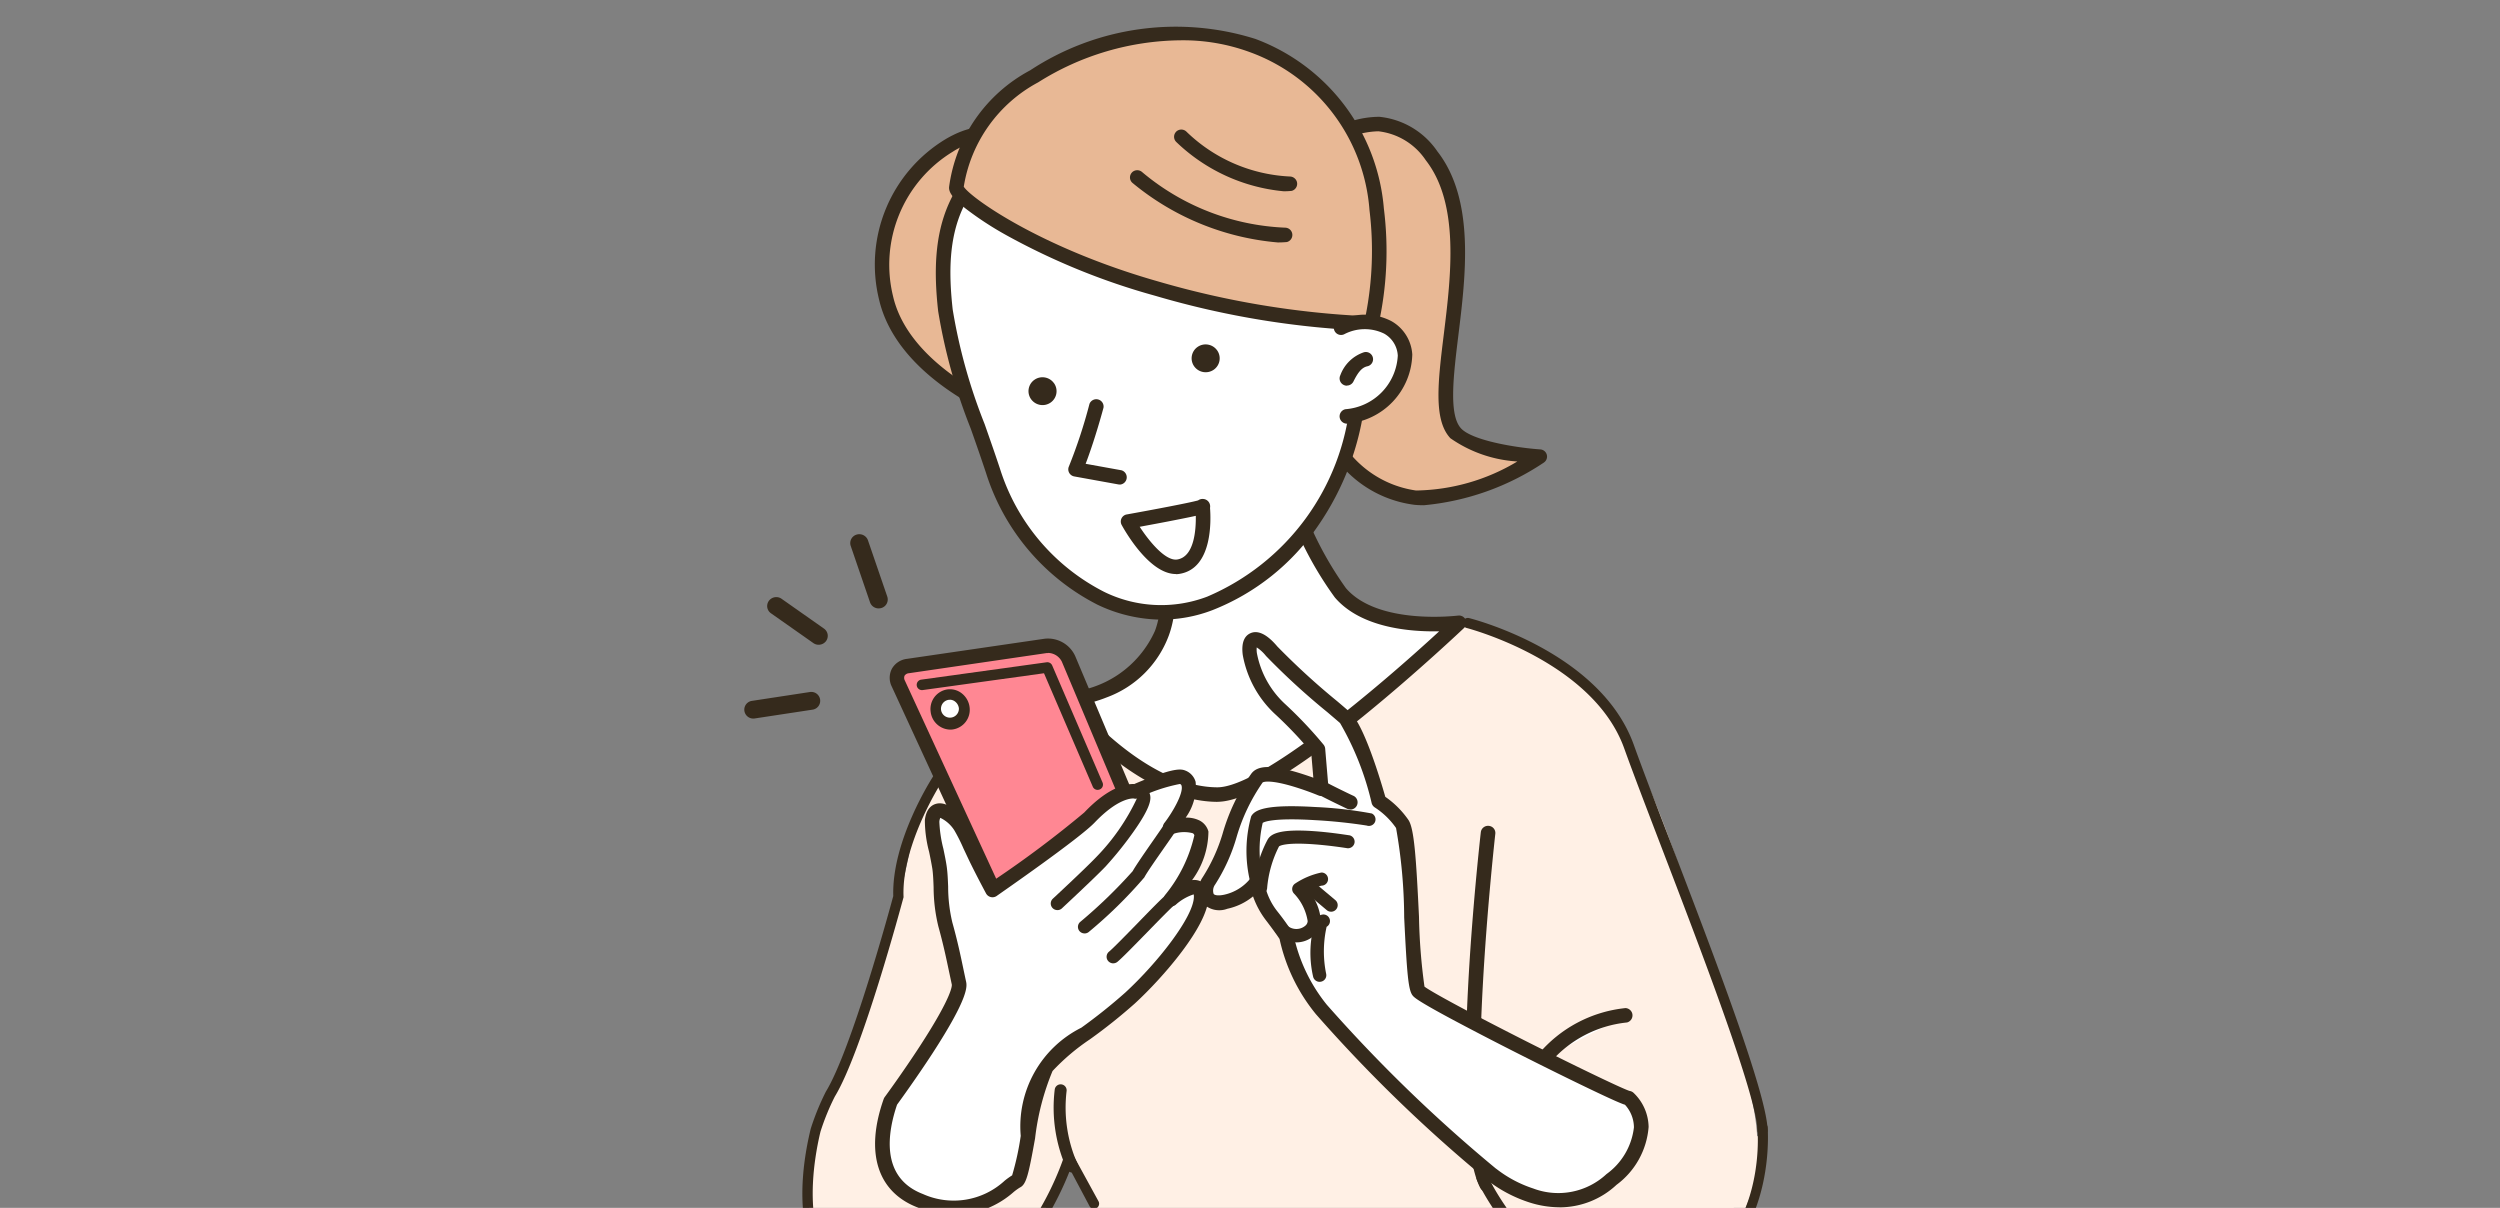 <svg xmlns="http://www.w3.org/2000/svg" xmlns:xlink="http://www.w3.org/1999/xlink" width="445" height="215" viewBox="0 0 445 215"><rect x="0" y="0" width="445" height="215" fill="#808080" stroke="none"/><defs><clipPath id="a"><rect width="445" height="215" transform="translate(480 457)" fill="#fff" stroke="#707070" stroke-width="1"/></clipPath></defs><g transform="translate(-480 -457)" clip-path="url(#a)"><g transform="translate(612.483 461.756)"><path d="M52.149,119.3c-3.56-6.733-4.782-8.859-4.782-8.859s-7.192,18.489-23.206,24c-7.949,2.73-12.731,2.242-17.87-4.462A26.628,26.628,0,0,1,3.575,100.24,181.788,181.788,0,0,0,18.06,58.29C20.055,49.5,19.392,44.4,31,34.917a28.382,28.382,0,0,1,17.3-7.272s2.184,11.021,29.08,6.195c14.216-2.548,25.208-11.385,28.665-13.233a82.83,82.83,0,0,1,10.424-6.027,47.438,47.438,0,0,1,23.184,11.21c4.156,4.054,10.751,15.177,17.958,38.157,7.381,23.57,16.378,43.085,9.594,52.381-5.6,7.709-11.348,10.562-23.075,10.919-1.507-.015-26.46-11.326-18.336-5.758,0,.218-3.072-2.693-2.9-1.907" transform="translate(10.728 91.544)" fill="#fff0e5"/><path d="M5.58,6.9S16.462-4,25.86,8.05c11.1,14.223-1.885,42.743,4.3,49.4C33.27,60.788,45.12,61.6,45.12,61.6S33.044,69.719,23,68.911A19.548,19.548,0,0,1,7.574,57.265" transform="translate(96.473 14.93)" fill="#e8b895"/><path d="M25.556,71.348a45.876,45.876,0,0,0,21.408-7.6,1.281,1.281,0,0,0-.641-2.344c-4.382-.306-12.083-1.58-14.092-3.734-2.213-2.388-1.376-9.252-.488-16.524,1.332-10.78,2.97-24.2-3.734-32.793A14.2,14.2,0,0,0,17.673,2.2,17.272,17.272,0,0,0,5.778,7.087a1.287,1.287,0,0,0,0,1.82,1.3,1.3,0,0,0,1.82.007l.015-.007A14.849,14.849,0,0,1,17.52,4.78a11.743,11.743,0,0,1,8.429,5.154c6.056,7.76,4.484,20.593,3.217,30.907-1.055,8.553-1.878,15.308,1.157,18.569a23.163,23.163,0,0,0,11.923,4.142,35.959,35.959,0,0,1-18.03,5.168A18.652,18.652,0,0,1,9.964,58.194a1.295,1.295,0,0,0-2.577.255A20.594,20.594,0,0,0,24.005,71.275c.51.044,1.026.066,1.543.066M9.971,58.209v0" transform="translate(95.357 13.834)" fill="#352a1c"/><path d="M38.689,8.313C44.571-5.393,13.612,6.959,19.363,31.767c3.137,13.561,21.2,20.44,21.2,20.44Z" transform="translate(5.91 16.509)" fill="#e8b895"/><path d="M41.711,54.6a1.3,1.3,0,0,0,1.3-1.347L41.143,9.639c1.427-3.523.524-5.321-.51-6.209-1.907-1.645-5.576-1.187-9.587,1.194A26.084,26.084,0,0,0,19.24,33.158C22.5,47.221,40.488,54.224,41.252,54.515a1.3,1.3,0,0,0,.437.087M37.605,5.024a2.021,2.021,0,0,1,1.3.349c.56.488.444,1.82-.284,3.545a1.148,1.148,0,0,0-.1.56l1.769,41.833c-4.564-2.14-16.189-8.5-18.555-18.722A23.572,23.572,0,0,1,32.35,6.844,11.142,11.142,0,0,1,37.6,5.031" transform="translate(4.751 15.41)" fill="#352a1c"/><path d="M46.979,11.239a62.845,62.845,0,0,0,9.74,20.651c6.245,7.294,21.11,5.328,21.11,5.328S45.632,67.871,34.786,67.8C20.636,67.7,7.555,50.925,7.555,50.925A19.79,19.79,0,0,0,24.959,39.1C29.2,27.654,19.435,10.97,19.435,10.97" transform="translate(49.389 68.884)" fill="#fff"/><path d="M35.971,70.2c4.812,0,13.692-5.219,26.372-15.556,9.317-7.6,17.448-15.308,17.528-15.381a1.287,1.287,0,0,0-1.063-2.206c-.138,0-14.245,1.776-19.967-4.892a61.888,61.888,0,0,1-9.477-20.141A1.289,1.289,0,0,0,47.8,11.1h-.015a1.31,1.31,0,0,0-.924,1.565A63.131,63.131,0,0,0,56.87,33.826c4.68,5.474,13.554,6.136,18.576,6.027-10.365,9.565-31.715,27.77-39.489,27.77H35.92C25.271,67.558,15,57.265,11.229,53.036a25.3,25.3,0,0,0,5.052-1.427A18.639,18.639,0,0,0,27.3,40.654c4.4-11.88-5.2-28.52-5.62-29.218a1.3,1.3,0,0,0-1.754-.48l-.022.015a1.289,1.289,0,0,0-.466,1.74c.087.16,9.4,16.3,5.423,27.049A18.582,18.582,0,0,1,8.638,50.736a1.287,1.287,0,0,0-.99,2.075c.546.706,13.634,17.273,28.25,17.4h.044" transform="translate(48.247 67.763)" fill="#352a1c"/><path d="M10.414,37.257a158.942,158.942,0,0,0,8.466,28.549C24.448,82.6,41.066,95.687,57.488,89.412a43.746,43.746,0,0,0,26.278-35.85,65.976,65.976,0,0,0-8.036-36.811c-6.26-9.477-33.135-19.639-48.6-11.923C11.979,12.392,8.725,22.16,10.414,37.25" transform="translate(25.392 13.21)" fill="#fff"/><path d="M50.049,93.436a25.129,25.129,0,0,0,9.026-1.681A40.8,40.8,0,0,0,77.9,76.694a48.962,48.962,0,0,0,8.276-21.837,63.647,63.647,0,0,0-1.252-18.933,54.922,54.922,0,0,0-6.981-18.729C74.645,12.2,66.18,7.12,56.375,4.259a40.792,40.792,0,0,0-28.709.568C11.011,13.147,8.66,24.32,10.247,38.544a100.466,100.466,0,0,0,5.816,20.949c.888,2.519,1.805,5.132,2.708,7.861A39.706,39.706,0,0,0,38.628,90.8a26.808,26.808,0,0,0,11.421,2.65M41.416,4.543A51.113,51.113,0,0,1,55.639,6.719,39.137,39.137,0,0,1,75.774,18.6a64.775,64.775,0,0,1,7.832,35.959A42.176,42.176,0,0,1,58.144,89.352a23.041,23.041,0,0,1-18.4-.873,37.088,37.088,0,0,1-18.5-21.917c-.91-2.752-1.834-5.372-2.722-7.912a97.776,97.776,0,0,1-5.685-20.382c-1.514-13.532.633-23.461,16.007-31.14A28.378,28.378,0,0,1,41.423,4.521" transform="translate(24.263 12.091)" fill="#352a1c"/><path d="M9.5,27.628c-.109,1.842,13.6,11.741,35.755,18.038a151.525,151.525,0,0,0,38.106,6.187s9.587-37.64-21.1-49.476C41.844-5.492,10.617,8.68,9.5,27.628" transform="translate(28.261 1.002)" fill="#e8b895"/><path d="M84.488,54.129h0a1.3,1.3,0,0,0,1.252-.968,60.677,60.677,0,0,0,.983-20.789A35.3,35.3,0,0,0,63.844,2.17a47.179,47.179,0,0,0-40.079,5.59A27.668,27.668,0,0,0,9.33,28.543c-.044.728.277,1.7,2.9,3.792A57.826,57.826,0,0,0,19.507,37.1,121.616,121.616,0,0,0,46.017,47.891a155.315,155.315,0,0,0,38.456,6.246M50.581,2.418A34.4,34.4,0,0,1,62.919,4.543,32.457,32.457,0,0,1,84.16,32.619a59.711,59.711,0,0,1-.7,18.9A158.011,158.011,0,0,1,46.745,45.4c-21.124-5.983-33.651-15.017-34.8-16.924A25.657,25.657,0,0,1,25.177,9.908a48.291,48.291,0,0,1,25.4-7.49M11.929,28.674h0m-.036-.291h0" transform="translate(27.123 0)" fill="#352a1c"/><path d="M17.951,8.826a2.465,2.465,0,0,1-.611,3.45,2.514,2.514,0,0,1-3.458-.582l-.022-.029a2.465,2.465,0,0,1,.611-3.45,2.51,2.51,0,0,1,3.45.575l.029.036" transform="translate(66.218 48.782)" fill="#352a1c"/><path d="M21.94,9.629a2.465,2.465,0,0,1-.611,3.45,2.51,2.51,0,0,1-3.45-.575l-.029-.036a2.465,2.465,0,0,1,.611-3.45,2.505,2.505,0,0,1,3.45.582l.022.029" transform="translate(33.192 53.825)" fill="#352a1c"/><path d="M37.941,16.364c.56,0,1.1-.022,1.623-.073a1.3,1.3,0,0,0-.255-2.555A42.226,42.226,0,0,1,13.781,3.829a1.309,1.309,0,0,0-1.82.1l-.007.015a1.281,1.281,0,0,0,.109,1.813A46.83,46.83,0,0,0,37.941,16.364" transform="translate(57.023 22.035)" fill="#352a1c"/><path d="M31.03,13.5a13.378,13.378,0,0,0,1.427-.073,1.308,1.308,0,0,0,.917-1.616,1.327,1.327,0,0,0-1.2-.939,28.336,28.336,0,0,1-18.474-8,1.308,1.308,0,0,0-1.82.022l-.007.015a1.287,1.287,0,0,0,.036,1.82A31.868,31.868,0,0,0,31.037,13.5" transform="translate(64.989 15.792)" fill="#352a1c"/><path d="M19.556,9.273a90.5,90.5,0,0,1-3.712,11.283l7.912,1.434" transform="translate(43.124 58.227)" fill="#fff"/><path d="M24.9,24.376a1.3,1.3,0,0,0,.233-2.548l-6.362-1.15c.67-1.762,1.842-5.088,3.174-9.965a1.3,1.3,0,0,0-2.5-.677v.007A90.881,90.881,0,0,1,15.79,21.151a1.25,1.25,0,0,0,.044,1.114,1.279,1.279,0,0,0,.91.662l7.92,1.434a1.244,1.244,0,0,0,.233,0" transform="translate(41.991 57.122)" fill="#352a1c"/><path d="M27.067,11.727s1.157,9.827-4.258,10.751c-4.229.728-9-8.014-9-8.014s14.333-2.584,13.255-2.737" transform="translate(54.502 73.636)" fill="#fff"/><path d="M23.432,24.938a3.882,3.882,0,0,0,.713-.066c5.874-1,5.539-9.616,5.372-11.741a1.015,1.015,0,0,0,.022-.3,1.315,1.315,0,0,0-1.172-1.274,1.348,1.348,0,0,0-.968.248c-1.543.437-8.153,1.681-12.7,2.5a1.278,1.278,0,0,0-.91,1.871c.51.932,4.884,8.735,9.645,8.735m3.552-10.358c.044,2.526-.284,7.257-3.276,7.767-2.067.357-4.964-3.137-6.711-5.816,1.281-.24,3.065-.568,4.841-.91,1.944-.379,3.494-.684,4.608-.924l.539-.116" transform="translate(53.384 72.509)" fill="#352a1c"/><path d="M8.875,8.257c5.241-2.489,10.955-.371,11.385,4.87A11.426,11.426,0,0,1,9.77,24.053" transform="translate(97.349 45.318)" fill="#fff"/><path d="M10.876,26.447h.109A12.677,12.677,0,0,0,22.668,14.131a7.325,7.325,0,0,0-3.734-5.947,10.339,10.339,0,0,0-9.507.029,1.286,1.286,0,0,0,1.106,2.322l.015-.007a7.88,7.88,0,0,1,7.1-.116,4.769,4.769,0,0,1,2.439,3.916,10.1,10.1,0,0,1-9.317,9.543,1.3,1.3,0,0,0-1.012,1.55,1.311,1.311,0,0,0,1.114,1.012" transform="translate(96.236 44.212)" fill="#352a1c"/><path d="M10.421,84.7a1.337,1.337,0,0,0,.6-.146,1.293,1.293,0,0,0,.553-1.74c-5.43-10.387.313-61.356.364-61.865a1.27,1.27,0,0,0-1.143-1.4A1.293,1.293,0,0,0,9.358,20.67c-.24,2.126-5.874,52.257-.095,63.336a1.313,1.313,0,0,0,1.157.692" transform="translate(121.746 122.701)" fill="#352a1c"/><path d="M13.192,8.131c-1.689.371-2.6,1.893-3.356,3.407" transform="translate(97.422 51.057)" fill="#fff"/><path d="M10.954,13.923a1.3,1.3,0,0,0,1.165-.713c.75-1.507,1.434-2.489,2.468-2.715a1.285,1.285,0,1,0-.546-2.511h-.015A6.751,6.751,0,0,0,9.8,12.067a1.291,1.291,0,0,0,.582,1.74,1.248,1.248,0,0,0,.582.138" transform="translate(96.304 49.952)" fill="#352a1c"/><path d="M18.108,24.171A21.991,21.991,0,0,0,3.462,31.9" transform="translate(138.903 151.774)" fill="#fff"/><path d="M4.6,34.3a1.29,1.29,0,0,0,1.077-.568,20.786,20.786,0,0,1,13.7-7.17,1.308,1.308,0,0,0,.924-1.609A1.325,1.325,0,0,0,19.126,24a23.363,23.363,0,0,0-15.6,8.3,1.289,1.289,0,0,0,.357,1.783A1.272,1.272,0,0,0,4.6,34.3" transform="translate(137.753 150.681)" fill="#352a1c"/><path d="M44.961,17.459a4.051,4.051,0,0,0-4.1-2.3L16.39,18.741a2.12,2.12,0,0,0-1.973,2.271,2,2,0,0,0,.262.859L35.556,67.161a4.338,4.338,0,0,0,4.207,2.315l22.747-2.883a2.158,2.158,0,0,0,2.053-2.271,2.119,2.119,0,0,0-.233-.837Z" transform="translate(12.747 95.055)" fill="#ff8793"/><path d="M40.441,71.891a5.2,5.2,0,0,0,.582-.029l22.755-2.89A3.428,3.428,0,0,0,66.624,64.1L47.255,18.076A5.332,5.332,0,0,0,41.766,15L17.294,18.579a3.545,3.545,0,0,0-2.657,1.74A3.5,3.5,0,0,0,14.6,23.5L35.484,68.79a5.658,5.658,0,0,0,4.964,3.094m1.994-54.361a2.793,2.793,0,0,1,2.431,1.543L64.23,65.085a1,1,0,0,1,0,.91,1.034,1.034,0,0,1-.8.429L40.674,69.307a3.026,3.026,0,0,1-2.861-1.572L16.937,22.444a1,1,0,0,1-.051-.873,1.018,1.018,0,0,1,.772-.437L42.13,17.552a1.852,1.852,0,0,1,.284,0" transform="translate(11.647 93.944)" fill="#352a1c"/><path d="M15.269,76.132S28.183,58.561,27.433,55.074s-1.281-6.34-2.417-10.438A64.919,64.919,0,0,1,23.99,34.569,57.987,57.987,0,0,1,22.658,26.2c.444-3.632,3.552-1.136,5.023.924.692.975,1.885,3.851,3.145,6.377,1.412,2.832,2.591,5,2.591,5s14.6-10.111,17.266-12.92c5.117-5.379,8.167-4.63,8.167-4.63s6.937-3.1,8.349-2.555c3.647,1.427-2.169,8.939-2.169,8.939s4.819-1.543,5.554,1.085c.808,2.912-5.4,11.712-5.4,11.712s5.423-4.564,5.357-.386-7.032,12.8-12.673,17.987-12.222,8.888-14.8,12.178-3.9,19.676-5.328,20.367a15.874,15.874,0,0,1-17.172,3.479c-9.215-3.545-6.748-13.539-5.285-17.688" transform="translate(10.753 115.142)" fill="#fff"/><path d="M27.944,97.454a16.29,16.29,0,0,0,10.409-4.1,9.909,9.909,0,0,1,1.092-.786c1.128-.539,1.521-2.14,2.708-8.75a44.433,44.433,0,0,1,3.108-11.989,38.192,38.192,0,0,1,6.675-5.656,96.548,96.548,0,0,0,7.993-6.384c5.015-4.615,13.015-13.83,13.088-18.9a2.755,2.755,0,0,0-1.427-2.839,2.692,2.692,0,0,0-1.492-.2A14.788,14.788,0,0,0,73.01,29.2a3.11,3.11,0,0,0-1.572-1.958,5.218,5.218,0,0,0-2.482-.517,9.42,9.42,0,0,0,1.776-6.355,3.023,3.023,0,0,0-1.893-2.045c-.7-.277-1.863-.335-5.634,1.055-1.456.539-2.8,1.106-3.4,1.368-1.223-.058-4.433.357-8.9,5.066A190.35,190.35,0,0,1,35.034,37.729c-.473-.9-1.15-2.206-1.885-3.676-.473-.946-.924-1.922-1.361-2.868A27.863,27.863,0,0,0,29.9,27.5c-.284-.4-2.832-3.865-5.321-3.247-.8.2-1.8.866-2.045,2.912a22.093,22.093,0,0,0,.757,5.649c.24,1.136.444,2.213.582,3.05.131.968.175,2.082.218,3.261a29.94,29.94,0,0,0,.844,6.959c.888,3.2,1.4,5.649,1.951,8.262.146.677.291,1.368.444,2.089.029.182.138,2.009-5.656,10.926-3.065,4.717-6.253,9.063-6.289,9.106a1.418,1.418,0,0,0-.175.328c-3.356,9.507-1.157,16.553,6.034,19.319a18.532,18.532,0,0,0,6.7,1.347m10.133-7.068a13.387,13.387,0,0,0-1.332.954A13.384,13.384,0,0,1,22.179,93.72c-7.716-2.97-6.209-11.152-4.593-15.9.6-.83,3.5-4.826,6.3-9.128,6.558-10.1,6.151-11.989,5.983-12.8-.16-.713-.3-1.4-.444-2.075-.553-2.642-1.077-5.139-1.995-8.415a27.379,27.379,0,0,1-.75-6.384c-.051-1.245-.095-2.424-.247-3.516-.124-.924-.357-2.038-.6-3.217a23.015,23.015,0,0,1-.721-4.819,2.175,2.175,0,0,1,.167-.706,6.061,6.061,0,0,1,2.5,2.22,30.6,30.6,0,0,1,1.645,3.276c.444.917.91,1.958,1.4,2.933,1.4,2.817,2.6,5.015,2.606,5.037a1.306,1.306,0,0,0,1.885.444c.6-.437,14.748-10.22,17.47-13.1,4.156-4.346,6.66-4.28,6.944-4.251a1.062,1.062,0,0,0,.815-.087,29.343,29.343,0,0,1,7.4-2.5.44.44,0,0,1,.284.313c.371,1.325-1.6,4.739-3.057,6.624a1.278,1.278,0,0,0-.036,1.521,1.306,1.306,0,0,0,1.463.48,6.065,6.065,0,0,1,3.6-.175.554.554,0,0,1,.306.379,25.864,25.864,0,0,1-5.219,10.635,1.294,1.294,0,0,0,.2,1.689,1.314,1.314,0,0,0,1.711.029,8.8,8.8,0,0,1,3.188-1.842,1.951,1.951,0,0,1,.036.459c-.051,3.516-6.384,11.661-12.258,17.062a96.822,96.822,0,0,1-7.774,6.209A19.644,19.644,0,0,0,39.6,83.376a49.221,49.221,0,0,1-1.529,7.017" transform="translate(9.608 114.057)" fill="#352a1c"/><path d="M30.592,18.81c.7,1.834-5.67,9.725-7.607,11.741s-7.723,7.4-7.723,7.4" transform="translate(40.474 118.111)" fill="#fff"/><path d="M16.286,40.146a1.153,1.153,0,0,0,.8-.313c.24-.226,5.823-5.416,7.767-7.447a64.6,64.6,0,0,0,4.906-6.093c3.2-4.506,3.283-6.005,2.948-6.893a1.174,1.174,0,0,0-1.507-.677h-.015a1.175,1.175,0,0,0-.706,1.449,37.991,37.991,0,0,1-7.345,10.6c-1.893,1.987-7.607,7.294-7.665,7.345a1.172,1.172,0,0,0,.808,2.024M30.5,20.23h0" transform="translate(39.45 117.099)" fill="#352a1c"/><path d="M29.861,19.577c-.575.968-4.826,6.872-5.634,8.364A84.6,84.6,0,0,1,14.618,37.3" transform="translate(45.944 122.928)" fill="#fff"/><path d="M15.628,39.484a1.2,1.2,0,0,0,.713-.233A81.1,81.1,0,0,0,26.277,29.5c.444-.873,2.286-3.479,3.618-5.4,1.085-1.55,1.776-2.526,1.994-2.926a1.157,1.157,0,0,0-.415-1.6,1.183,1.183,0,0,0-1.6.4l-.007.015c-.211.342-1.034,1.536-1.907,2.788-1.514,2.176-3.232,4.651-3.756,5.612a88.752,88.752,0,0,1-9.281,8.99,1.164,1.164,0,0,0-.233,1.631,1.179,1.179,0,0,0,.946.466" transform="translate(44.934 121.917)" fill="#352a1c"/><path d="M24.9,21.335c-1.449,1.179-8.851,9.07-10.3,10.249" transform="translate(51.06 133.966)" fill="#fff"/><path d="M15.614,33.761a1.184,1.184,0,0,0,.742-.262c.779-.633,2.955-2.861,5.256-5.219,2.045-2.1,4.375-4.484,5.044-5.037a1.16,1.16,0,0,0,.167-1.638,1.18,1.18,0,0,0-1.638-.182l-.022.015c-.779.626-2.955,2.853-5.248,5.219-2.053,2.1-4.375,4.484-5.052,5.03a1.169,1.169,0,0,0-.167,1.645,1.229,1.229,0,0,0,.917.437" transform="translate(50.058 132.955)" fill="#352a1c"/><path d="M48.495,38.253a.933.933,0,0,0,.866-1.3L40.393,16.1a.943.943,0,0,0-1-.553L17.085,18.636a.937.937,0,1,0,.262,1.856L38.937,17.5l8.684,20.192a.942.942,0,0,0,.888.568" transform="translate(14.411 97.584)" fill="#352a1c"/><path d="M19.687,19.3a2.543,2.543,0,0,0,2.992,1.958,2.489,2.489,0,0,0,1.994-2.926,2.524,2.524,0,0,0-2.81-1.987,2.564,2.564,0,0,0-2.176,2.941V19.3" transform="translate(14.429 102.528)" fill="#fff"/><path d="M23.044,23.39a2.969,2.969,0,0,0,.444-.029,3.535,3.535,0,0,0,2.992-4,3.688,3.688,0,0,0-1.332-2.38,3.417,3.417,0,0,0-2.6-.75,3.531,3.531,0,0,0-2.992,4,3.577,3.577,0,0,0,3.487,3.159m-.073-5.321a1.512,1.512,0,0,1,.968.357A1.758,1.758,0,0,1,24.58,19.6a1.595,1.595,0,1,1-1.8-1.514h.189" transform="translate(13.62 101.725)" fill="#352a1c"/><path d="M48.51,27.127c1.856,10.824-8.619,27.835-20.935,27.835C7.565,54.962.031,31.924.22,34.6" transform="translate(131.91 170.335)" fill="#fff0e5"/><path d="M78.316,96.635A390.878,390.878,0,0,1,40.923,77.549C39.6,75.838,39.8,50.419,38.04,47.828a14.742,14.742,0,0,0-4.149-4.018S30.339,31.093,27.857,28.9q-6.824-5.59-13.066-11.821c-2.788-3.254-4.258-2.439-3.887.488a17.666,17.666,0,0,0,5.554,9.958,74.9,74.9,0,0,1,6.595,7l.59,7.024s-9.856-4.127-11.465-1.893A34.45,34.45,0,0,0,7.329,49.837a30.932,30.932,0,0,1-3.7,8.145c-1.106,1.936-.684,4.477,3.006,3.7a9.569,9.569,0,0,0,5.554-3.523,12.735,12.735,0,0,0,2.555,5.94c2.286,3.006,2.693,3.734,2.693,3.734a30.735,30.735,0,0,0,6.209,13A263.122,263.122,0,0,0,54,110.217s11.537,9.667,21.3.9,3.028-14.493,3.028-14.493" transform="translate(79.096 94.073)" fill="#fff"/><path d="M67.166,117.19a14.846,14.846,0,0,0,10.133-4,14.165,14.165,0,0,0,5.721-10.307A8.566,8.566,0,0,0,80.3,96.772a1.313,1.313,0,0,0-.662-.3c-1.07-.313-8.633-3.909-18.409-8.844C50.074,81.981,44.113,78.683,43.123,77.9a102.926,102.926,0,0,1-.975-12.426c-.51-10.577-.859-15.73-1.885-17.244a16.24,16.24,0,0,0-4.113-4.113c-.844-2.97-3.8-12.87-6.289-15.061-.546-.48-1.332-1.157-2.271-1.951A128.628,128.628,0,0,1,16.94,17.364c-.692-.808-2.788-3.247-4.782-2.373-.815.357-1.711,1.3-1.383,3.858a18.925,18.925,0,0,0,5.969,10.744,72.293,72.293,0,0,1,6.209,6.551l.386,4.571c-.924-.335-2.1-.728-3.312-1.077-4.295-1.208-6.682-1.092-7.745.386a35.406,35.406,0,0,0-5.1,10.686,30.584,30.584,0,0,1-3.552,7.745,4.072,4.072,0,0,0-.1,4.455,4.047,4.047,0,0,0,4.5,1.136,10.776,10.776,0,0,0,4.579-2.206,15.214,15.214,0,0,0,2.22,4.149c1.638,2.147,2.278,3.094,2.5,3.436a31.716,31.716,0,0,0,6.457,13.364,262.887,262.887,0,0,0,30.536,29.575,24.241,24.241,0,0,0,7.366,3.916,17.75,17.75,0,0,0,5.452.9M78.776,98.89a6.033,6.033,0,0,1,1.631,4.054,11.913,11.913,0,0,1-4.884,8.327,12.6,12.6,0,0,1-13.044,2.562,21.53,21.53,0,0,1-6.544-3.479l-.109-.073a266.144,266.144,0,0,1-30.092-29.16,29.478,29.478,0,0,1-5.911-12.4,1.281,1.281,0,0,0-.146-.393,45.442,45.442,0,0,0-2.788-3.88,11.448,11.448,0,0,1-2.3-5.292,1.312,1.312,0,0,0-.975-1.121,1.3,1.3,0,0,0-1.4.524,8.265,8.265,0,0,1-4.746,2.984c-1.128.24-1.711.073-1.871-.138a1.828,1.828,0,0,1,.255-1.66A31.961,31.961,0,0,0,9.7,51.212a33.241,33.241,0,0,1,4.622-9.652c.095-.066,1.077-.553,5.219.655q2.391.71,4.7,1.652a1.3,1.3,0,0,0,1.8-1.288l-.59-7.032a1.338,1.338,0,0,0-.284-.706A75.14,75.14,0,0,0,18.425,27.7a16.45,16.45,0,0,1-5.132-9.164,4.282,4.282,0,0,1-.029-1.012,6.933,6.933,0,0,1,1.645,1.514A125.378,125.378,0,0,0,25.857,29.068c.917.786,1.711,1.456,2.242,1.922a51.542,51.542,0,0,1,5.634,14.289,1.33,1.33,0,0,0,.59.757,13.572,13.572,0,0,1,3.741,3.632A92.857,92.857,0,0,1,39.512,65.6C40,75.6,40.24,78.479,41,79.462c.255.32.633.815,6.631,4.047,3.246,1.74,7.694,4.062,12.527,6.5,4.5,2.271,9.055,4.52,12.513,6.173,3.858,1.849,5.387,2.5,6.093,2.737" transform="translate(77.95 92.96)" fill="#352a1c"/><path d="M11.487,33.71a1.167,1.167,0,0,0,1.179-1.165,1.262,1.262,0,0,0-.022-.233,21.379,21.379,0,0,1-.16-10.285c.182-.131,1.645-.954,9.317-.488Q26.42,21.79,31,22.5a1.18,1.18,0,0,0,1.449-.582,1.167,1.167,0,0,0-.539-1.565A71.758,71.758,0,0,0,21.838,19.2c-8.932-.531-10.773.531-11.4,1.652a23.048,23.048,0,0,0-.116,11.916,1.18,1.18,0,0,0,1.157.939M30.857,22.449h0" transform="translate(79.792 119.692)" fill="#352a1c"/><path d="M11.3,31a1.178,1.178,0,0,0,1.172-1.063,19.97,19.97,0,0,1,2.118-7.454c.116-.1,1.15-.757,6.369-.364,2.97.226,5.772.684,5.772.684a1.181,1.181,0,0,0,1.31-1.041,1.167,1.167,0,0,0-.924-1.259c-.124,0-3.108-.51-6.3-.735-6.238-.437-7.672.51-8.255,1.5a21.6,21.6,0,0,0-2.453,8.451,1.169,1.169,0,0,0,1.063,1.274h.116" transform="translate(80.592 123.423)" fill="#352a1c"/><path d="M15.437,26.36a1.168,1.168,0,0,0,.75-2.06l-3.72-3.13a1.187,1.187,0,0,0-1.652.116L10.8,21.3a1.169,1.169,0,0,0,.138,1.652l3.72,3.13a1.175,1.175,0,0,0,.764.277" transform="translate(89.026 131.169)" fill="#352a1c"/><path d="M14.8,33.116a4.715,4.715,0,0,0,3.014-1.165,3.457,3.457,0,0,0,1.274-2.446,9.361,9.361,0,0,0-2.147-5.532,9.826,9.826,0,0,1,2.22-.954,1.169,1.169,0,0,0,.066-2.337h-.058a13.277,13.277,0,0,0-4.622,1.929,1.165,1.165,0,0,0-.408,1.616,1.285,1.285,0,0,0,.116.16,9.146,9.146,0,0,1,2.468,4.935,1.12,1.12,0,0,1-.422.83,2.46,2.46,0,0,1-3.414-.233l-.08-.1a1.193,1.193,0,0,0-1.652-.087l-.007.007a1.155,1.155,0,0,0-.095,1.638,5.264,5.264,0,0,0,3.741,1.74m4.346-10.1h0" transform="translate(83.558 129.872)" fill="#352a1c"/><path d="M12.369,33.691a1.015,1.015,0,0,0,.255-.029,1.169,1.169,0,0,0,.888-1.39,19.909,19.909,0,0,1,.08-8.371,1.172,1.172,0,0,0-.728-2.184l-.015.007a1.62,1.62,0,0,0-1.136.721,18.961,18.961,0,0,0-.524,10.329,1.192,1.192,0,0,0,1.15.924" transform="translate(90.062 136.315)" fill="#352a1c"/><path d="M16.815,23.734a1.284,1.284,0,0,0,.561-2.446c-.044,0-4.251-2.024-5.387-2.693a1.3,1.3,0,0,0-1.769.429l-.007.007a1.3,1.3,0,0,0,.444,1.762c1.237.728,5.423,2.722,5.6,2.8a1.34,1.34,0,0,0,.56.124" transform="translate(91.054 115.612)" fill="#352a1c"/><path d="M20.181,41.579a1.061,1.061,0,0,0,.91-1.6,24.806,24.806,0,0,1-1.914-12.935,1.065,1.065,0,0,0-2.111-.277,26.7,26.7,0,0,0,2.184,14.282,1.063,1.063,0,0,0,.917.517" transform="translate(38.197 162.383)" fill="#352a1c"/><path d="M32.16,22.429a1.644,1.644,0,0,0,1.318-.662,1.573,1.573,0,0,0-.371-2.213l-7.548-5.307a1.635,1.635,0,0,0-2.264.371,1.56,1.56,0,0,0,.371,2.206l7.548,5.306a1.636,1.636,0,0,0,.946.3" transform="translate(-18.92 87.582)" fill="#352a1c"/><path d="M26.583,25.614a1.82,1.82,0,0,0,.517-.08,1.585,1.585,0,0,0,1.019-2.009L24.676,13.487a1.637,1.637,0,0,0-2.045-1A1.573,1.573,0,0,0,21.611,14.5l3.436,10.038a1.614,1.614,0,0,0,1.536,1.077" transform="translate(-2.664 77.926)" fill="#352a1c"/><path d="M24.789,21.009a1.422,1.422,0,0,0,.247-.022l10.293-1.565a1.588,1.588,0,1,0-.495-3.137L24.542,17.857a1.578,1.578,0,0,0-1.347,1.812,1.6,1.6,0,0,0,1.594,1.339" transform="translate(-23.173 102.141)" fill="#352a1c"/><path d="M35.35,113.461c17.47,0,26.023-17.717,28.68-24.6l3.458,6.508a.908.908,0,0,0,1.572-.91l-5.438-9.936-.648,1.907c-1.463,4.36-9.456,25.215-27.661,25.215a26.471,26.471,0,0,1-2.7-.146c-5.008-.546-8.764-2.548-11.166-5.94-5.008-7.1-3.006-18.606-1.922-23.221l.066-.269a42.145,42.145,0,0,1,2.54-6.216c4.848-7.927,11.9-34.256,12.207-35.369l.036-.131-.007-.131c-.349-9.339,6.835-20.447,6.915-20.564a.913.913,0,0,0-.269-1.252.9.9,0,0,0-1.259.262c-.313.473-7.5,11.6-7.214,21.481-.546,2.038-7.417,27.333-12,34.823a44.364,44.364,0,0,0-2.7,6.631l-.073.313c-1.434,6.034-3.043,17.259,2.206,24.684,2.708,3.843,6.9,6.1,12.447,6.7a27.088,27.088,0,0,0,2.933.16" transform="translate(-6.022 114.589)" fill="#352a1c"/><path d="M53.363,106.563l.022-.007a.9.9,0,0,0,.888-.924c-.138-6.515-9.652-31.351-17.3-51.311-2.686-6.981-4.994-13.015-6.515-17.259C24.559,20.6,2.1,14.73,1.135,14.489a.9.9,0,0,0-1.1.655A.912.912,0,0,0,.7,16.251c.218.058,22.478,5.889,28.047,21.43,1.529,4.258,3.843,10.3,6.522,17.3,7.2,18.78,17.062,44.5,17.186,50.692a.907.907,0,0,0,.91.9" transform="translate(127.88 90.775)" fill="#352a1c"/><path d="M27.529,58.359a20.872,20.872,0,0,0,6.442-1.041c19.821-6.362,17.9-29.459,17.878-29.692a.868.868,0,0,0-1-.815.908.908,0,0,0-.815.99c.08.888,1.8,21.874-16.618,27.792-18.4,5.889-30.652-17.856-30.769-18.1a.913.913,0,0,0-1.631.823c-4.564-8.975,6.559,20.047,26.511,20.047" transform="translate(130.305 168.3)" fill="#352a1c"/></g></g></svg>